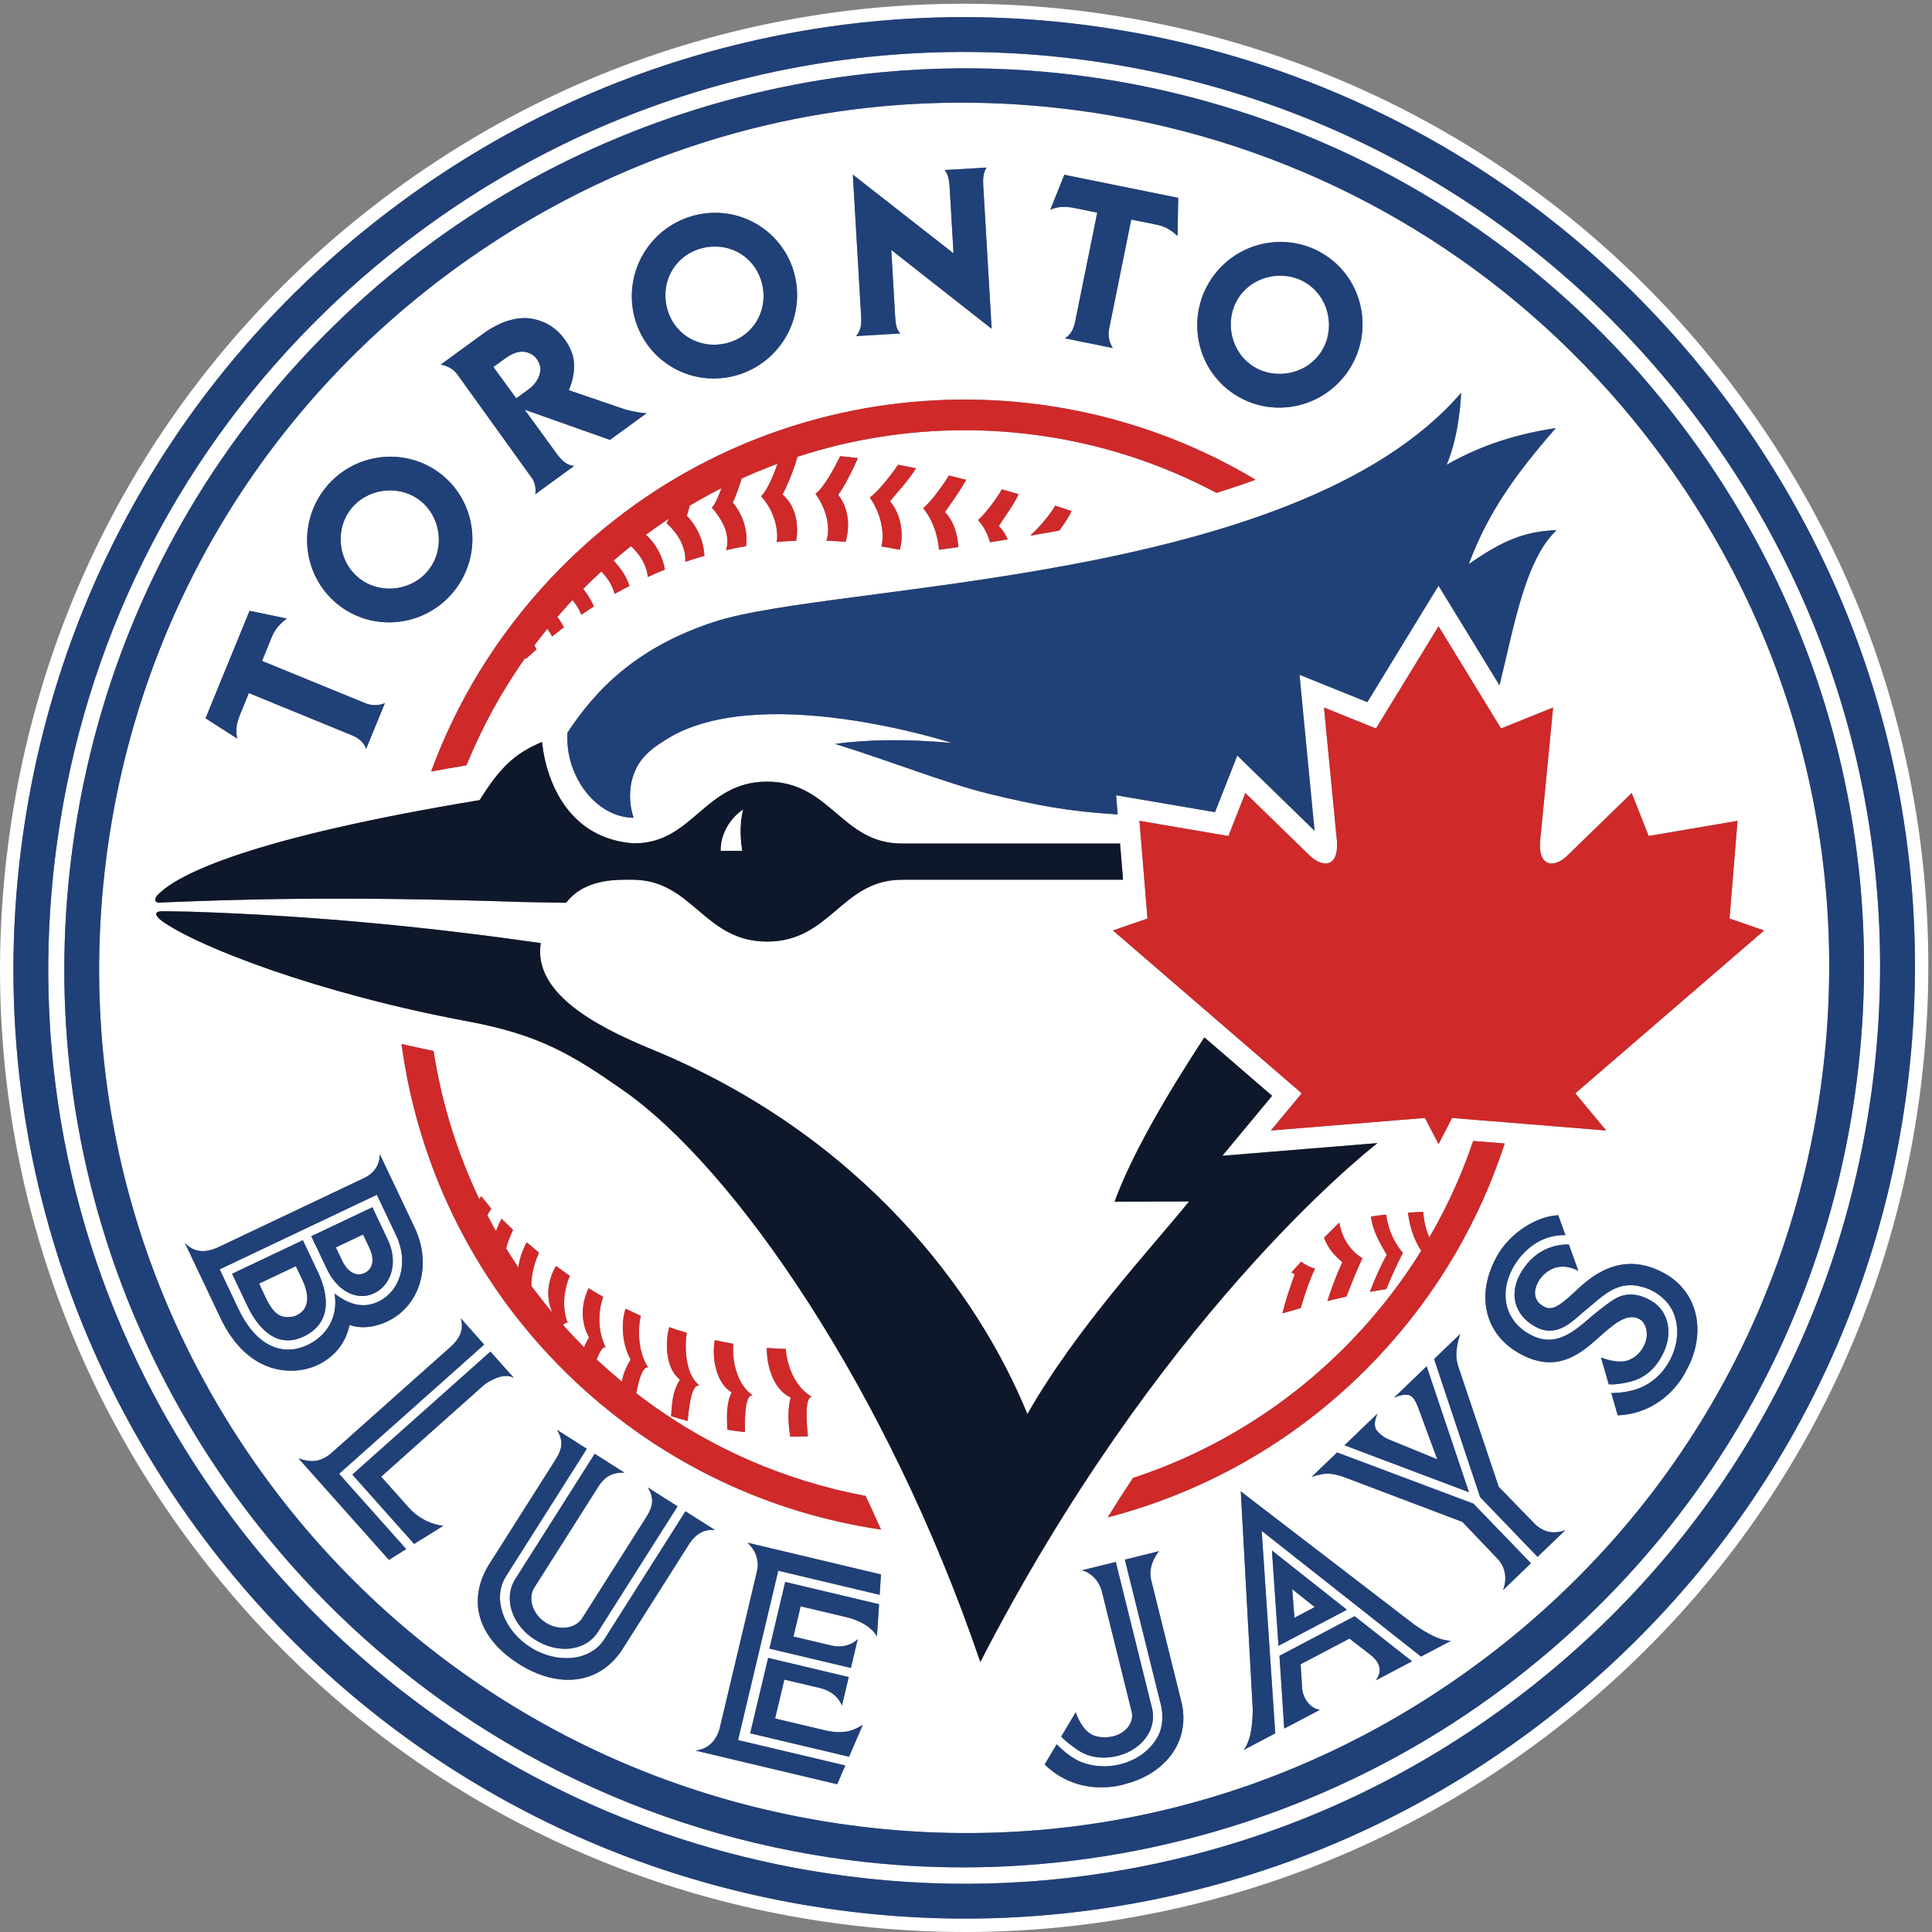 <svg width="500" height="500" viewBox="0 0 500 500" fill="none" xmlns="http://www.w3.org/2000/svg">
<rect x="0" y="0" width="500" height="500" fill="#808080" stroke="none"/>
<path fill-rule="evenodd" clip-rule="evenodd" d="M493.177 284.505C484.073 349.597 450.181 407.232 397.735 446.817C370.103 467.69 339.142 482.234 305.705 490.045C273.395 497.611 240.391 498.556 207.571 492.889H207.551C145.781 482.203 90.96 448.739 53.178 398.689C13.592 346.243 -3.215 281.523 5.888 216.443C14.979 151.351 48.871 93.723 101.318 54.131C128.955 33.271 159.916 18.732 193.361 10.902C225.658 3.356 258.686 2.404 291.507 8.078C353.283 18.758 408.099 52.208 445.881 102.258C485.466 154.705 502.274 219.438 493.177 284.505ZM448.649 100.172C410.344 49.409 354.746 15.492 292.099 4.655C258.819 -1.095 225.336 -0.124 192.566 7.523C158.643 15.473 127.241 30.219 99.231 51.357C46.035 91.51 11.664 149.957 2.452 215.957C-6.778 281.957 10.264 347.587 50.416 400.782C88.728 451.545 144.332 485.468 206.959 496.306H206.978C240.252 502.056 273.728 501.091 306.486 493.425C340.384 485.494 371.793 470.755 399.816 449.597C453.018 409.451 487.389 350.997 496.606 284.997C505.829 219.003 488.795 153.362 448.649 100.172Z" fill="white"/>
<path fill-rule="evenodd" clip-rule="evenodd" d="M323.622 94.315C329.189 98.438 337.372 97.222 341.495 91.661C345.612 86.107 344.408 77.918 338.853 73.795C333.28 69.672 325.11 70.882 320.974 76.436C316.851 81.996 318.055 90.185 323.622 94.315ZM93.255 149.882C98.815 154.012 106.998 152.801 111.121 147.234C115.251 141.674 114.041 133.49 108.48 129.361C102.926 125.238 94.736 126.461 90.607 132.009C86.484 137.569 87.701 145.759 93.255 149.882ZM177.298 86.763C182.852 90.892 191.035 89.682 195.158 84.115C199.288 78.561 198.071 70.384 192.523 66.248C186.95 62.132 178.773 63.336 174.65 68.902C170.521 74.462 171.738 82.641 177.298 86.763ZM94.351 329.461C96.596 328.402 96.943 325.792 95.657 323.087L93.955 319.487L86.919 322.823L88.628 326.423C89.453 328.169 91.596 330.766 94.351 329.461ZM334.421 411.273L335.001 418.673L340.247 415.919L334.421 411.273Z" fill="white"/>
<path fill-rule="evenodd" clip-rule="evenodd" d="M407.684 282.954L415.677 292.574L391.052 290.564L382.958 289.914L375.802 289.321L373.412 293.923L372.297 296.086L368.773 289.321L331.697 292.347L328.904 292.574L336.892 282.954L288.027 240.803L291.841 239.485L296.973 237.72L294.893 212.427L317.916 216.361L322.297 205.234C322.297 205.234 336.217 218.782 338.878 221.354C338.979 221.43 339.042 221.499 339.111 221.562C339.659 222.092 340.233 222.482 340.813 222.804C341.33 223.088 341.835 223.284 342.333 223.378C342.56 223.422 342.805 223.472 343.026 223.472C343.984 223.472 344.81 223.025 345.371 222.079C345.699 221.48 345.92 220.661 345.995 219.652C346.056 218.943 346.054 218.23 345.99 217.522C345.586 213.53 342.655 183.162 342.648 183.106L356.102 188.534L372.284 162.1H372.297L388.474 188.534L401.94 183.106C401.934 183.162 399.917 203.954 399.003 213.386C398.807 215.352 398.655 216.828 398.599 217.521C398.265 221.191 399.311 222.993 400.862 223.384C401.082 223.447 401.316 223.472 401.562 223.472C402.785 223.472 404.184 222.766 405.477 221.562C405.54 221.499 405.616 221.43 405.704 221.354C408.353 218.794 422.278 205.247 422.284 205.234L426.672 216.361L449.671 212.427L447.596 237.72L452.078 239.258L456.555 240.803L407.684 282.953V282.954ZM436.368 354.779C436.368 354.779 436.236 355.069 435.965 355.542C434.628 357.938 429.427 365.793 418.697 366.292H418.665L417.001 360.542H417.039C419.372 360.428 420.393 360.327 422.152 359.912C426.288 358.952 429.762 356.292 431.955 352.415C434.01 348.74 434.59 344.692 433.55 341.042C432.78 338.3 431.003 336.074 428.28 334.422C425.589 332.802 422.72 332.626 422.398 332.613C418.086 332.475 415.167 334.983 412.065 337.638C411.787 337.878 411.497 338.111 411.227 338.35L409.688 339.617L409.518 339.757C406.159 342.776 402.35 346.18 397.231 343.293C391.796 340.223 390.397 334.605 393.783 329.07C397.754 322.57 403.617 322.016 405.951 322.072H406.02L408.471 328.887L408.371 328.837C402.167 325.71 398.781 330.634 398.41 331.201C396.714 333.849 396.91 336.321 398.901 337.72C399.191 337.915 399.4 338.067 399.815 338.262C401.612 339.107 403.409 338.212 407.21 334.637L407.38 334.473C411.277 330.791 419.397 323.132 430.94 329.638C435.914 332.43 438.947 337.328 439.268 343.066C439.488 346.949 438.493 350.984 436.368 354.779ZM416.339 358.253L414.335 351.28L414.416 351.325C414.454 351.343 419.076 353.323 421.982 351.785C422.498 351.552 424.253 350.656 425.436 348.349C426.887 345.543 426.066 342.372 424.371 341.427C421.622 339.882 418.728 341.692 414.637 345.348L414.247 345.701C409.247 350.196 403.012 355.781 393.152 350.234C392.499 349.867 391.868 349.463 391.26 349.024C387.081 345.984 384.717 341.729 384.434 336.667C384.214 332.897 385.241 328.957 387.484 324.953C390.441 319.708 396.525 315.377 401.96 314.64L403.264 314.47H403.277V314.513L405.137 319.658H405.098C397.218 319.475 392.963 325.685 391.847 327.588C389.728 331.182 389.117 335.015 390.076 338.363C390.945 341.32 392.963 343.734 395.925 345.335C402.047 348.67 406.492 345.436 411.668 340.872C411.699 340.84 414.852 338.155 417.423 336.459C420.431 334.486 423.653 334.536 427.283 336.604C431.93 339.252 433.159 345.335 430.165 350.764L430.07 350.94C430.008 351.04 429.944 351.173 429.862 351.306C427.952 354.736 425.116 356.891 421.447 357.686C421.402 357.692 418.249 358.461 416.408 358.253H416.339ZM397.956 402.875L397.918 402.913L383.059 387.461L371.15 351.728L377.902 345.222C376.225 350.518 377.095 352.428 377.372 353.556L387.869 384.788L397.508 394.698C399.702 396.539 402.022 397.1 405.098 396.003L397.956 402.875ZM389.003 411.493C389.918 409.091 390.013 405.832 387.27 403.096L378.456 393.86L347.54 382.153C344.495 381.239 343.115 381.005 339.445 382.228L346.039 375.893L381.319 389.144L396.203 404.571L389.003 411.493ZM367.764 428.717L326.527 396.187L330.033 448.588L321.906 452.868C323.326 450.908 324.151 447.818 324.214 442.448L321.112 385.967L366.056 420.477C369.266 422.627 372.31 424.531 375.512 424.632L367.764 428.717ZM330.871 425.924L329.175 401.261L348.58 416.606L330.871 425.924ZM365.242 430.041L356.076 434.87C358.346 431.718 356.152 429.48 354.753 428.332L349.248 424.052L336.595 430.709L337.018 437.335C337.548 440.266 339.458 442.189 341.589 442.505L332.51 447.277L332.353 447.359L331.123 428.521L350.573 418.277L365.432 429.947L365.242 430.041ZM301.777 455.743C299.078 458.593 295.397 460.655 291.128 461.72C291.128 461.72 279.648 465.654 270.356 456.645L273.464 451.425C275.154 453.052 275.904 453.713 277.474 454.773C281.042 457.162 285.827 457.597 289.824 456.62C294.104 455.554 297.224 453.222 299.23 450.133C302.048 445.776 300.238 440.43 300.238 440.43L291.11 403.638L299.93 401.444C299.93 401.444 296.992 404.899 297.887 408.77L305.647 440.058C305.78 440.481 306.063 442.006 306.077 442.12C306.801 447.1 305.378 451.96 301.777 455.743ZM358.762 333.622C357.362 333.824 355.956 334.057 354.538 334.328C355.648 331.308 357.388 327.418 358.9 324.758C356.965 321.423 355.401 318.832 354.77 314.835C356.085 314.641 357.403 314.477 358.724 314.343C359.083 316.827 359.978 320.623 363.074 324.253C361.719 326.794 360.067 330.413 358.762 333.622ZM342.66 320.339C343.958 319.014 345.271 317.704 346.6 316.411C347.081 318.933 348.284 322.923 352.583 325.647C351.487 327.91 349.835 331.964 348.453 335.557C346.822 335.917 345.169 336.295 343.523 336.711C344.39 334.017 345.37 331.36 346.462 328.749C346.797 327.961 347.117 327.249 347.402 326.643C345.068 324.708 343.594 322.778 342.66 320.339ZM334.212 329.291C335.07 328.339 335.922 327.406 336.747 326.517C337.717 327.287 338.897 327.923 340.34 328.327C339.149 330.596 337.719 334.776 336.615 338.539C335.02 338.981 333.438 339.435 331.892 339.895C332.757 336.245 334.062 332.625 335.082 329.757C334.78 329.619 334.496 329.448 334.212 329.291ZM285.177 411.922C284.414 408.782 281.848 406.715 279.932 406.406L288.764 404.231C288.764 404.231 298.114 441.918 298.12 441.981C299.62 448.103 294.88 453.02 289.376 454.381C287.965 454.735 283.494 455.743 279.283 453.146C279.283 453.146 276.118 451.091 274.649 449.42L278.394 443.128C278.394 443.128 279.944 448.084 283.166 449.181C283.236 449.2 285.505 450.095 288.38 449.275C291.249 448.468 293.576 445.883 292.875 442.99L285.177 411.922ZM356.184 370.023C356.184 370.023 357.003 371.328 359.007 372.363L371.964 377.67L367.09 364.457C366.043 361.62 365.236 361.311 364.807 361.084C364.208 360.914 362.891 360.762 360.767 361.727L369.207 353.594L380.165 386.188L347.968 374.039L348.145 373.863L356.46 365.863C356.063 367.035 355.363 368.567 356.184 370.023ZM365.797 319.733C365.091 317.899 364.637 315.957 364.379 313.839C365.695 313.736 367.013 313.666 368.332 313.631C368.464 315.441 368.792 317.83 369.932 320.225C372.492 315.815 374.805 311.267 376.862 306.602C378.497 302.896 379.962 299.118 381.255 295.279L389.413 295.935C382.945 315.844 372.12 334.681 356.863 350.946C337.132 372.016 312.664 385.954 286.659 392.7C288.799 389.275 290.98 385.877 293.203 382.506C314.594 375.464 334.578 363.126 351.063 345.531C357.355 338.827 362.966 331.516 367.815 323.705C367.007 322.455 366.33 321.124 365.797 319.733ZM161.24 282.128C147.944 272.835 139.49 267.76 120.962 264.306C82.462 257.138 51.059 244.989 41.81 238.281C39.673 236.598 40.178 235.81 42.139 235.823C44.169 235.848 46.413 235.879 48.84 235.93C82.733 237.014 112.627 240.166 139.944 244.069C138.014 256.539 152.887 265.094 168.629 271.549C222.966 293.86 253.031 334.442 265.886 365.969C278.728 343.489 297.836 323.195 307.734 310.926L288.455 311.002C292.875 298.809 302.161 283.017 311.688 268.467L329.219 283.591L324.68 289.069L316.333 299.119L329.345 298.053L356.485 295.833C352.337 299.074 299.325 341.515 253.705 430.123C229.635 359.495 190.183 302.365 161.24 282.128ZM209.096 371.7C207.558 371.77 206.032 371.801 204.519 371.82C203.889 367.968 203.876 364.608 204.614 361.651C200.182 359.728 198.373 353.342 198.448 348.841C200.075 348.973 201.708 349.061 203.359 349.111C203.549 352.403 205.251 358.745 210.073 361.456C208.403 361.626 208.567 367.236 209.096 371.7ZM194.741 361.09C193.021 361.033 192.673 365.585 192.812 370.635C191.288 370.466 189.768 370.258 188.254 370.011C187.977 365.888 188.166 362.685 189.351 360.346C188.836 360.021 188.358 359.641 187.926 359.211C184.957 356.191 184.32 350.688 184.97 346.823C186.552 347.17 188.153 347.492 189.78 347.775C189.458 351.035 190.17 357.855 194.741 361.09ZM181.029 358.55C179.302 358.278 178.495 361.884 177.965 367.741C176.529 367.364 175.104 366.946 173.691 366.487C173.899 361.992 174.441 359.407 175.98 357.067C172.292 354.149 172.052 347.75 173.2 343.463C174.7 343.995 176.213 344.487 177.738 344.938C177.133 348.374 177.278 355.833 181.029 358.55ZM149.06 357.705C123.395 333.647 108.283 302.535 103.915 270.188C106.672 270.822 109.435 271.423 112.205 271.991C114.27 285.275 118.254 298.189 124.032 310.327C124.126 310.182 124.227 310.044 124.328 309.899C124.398 309.785 124.479 309.678 124.555 309.577C125.403 310.667 126.269 311.744 127.152 312.805C126.806 313.328 126.452 313.895 126.125 314.501C126.509 315.251 126.913 315.982 127.316 316.72C127.65 317.35 127.985 318 128.35 318.63C128.426 318.416 128.508 318.22 128.583 318.019C128.955 317.105 129.346 316.229 129.8 315.402C130.771 316.373 131.767 317.332 132.782 318.29C132.36 319.135 131.962 320.08 131.61 321.076C131.376 321.732 131.156 322.406 130.992 323.106C132.014 324.776 133.071 326.424 134.162 328.049C134.428 325.729 135.253 323.459 136.319 321.511C137.372 322.407 138.419 323.308 139.49 324.191C139.295 324.613 139.105 325.073 138.923 325.546C138.128 327.633 137.498 330.199 137.517 332.809C138.053 333.553 138.62 334.265 139.168 334.977C140.347 336.511 141.553 338.022 142.788 339.51C142.8 339.485 142.812 339.472 142.818 339.447C142.818 339.441 142.844 339.428 142.857 339.422V339.409C142.424 338.408 142.133 337.351 141.993 336.269C141.589 333.143 142.44 330.098 143.89 327.633C144.269 327.923 144.685 328.193 145.082 328.49C145.889 329.07 146.671 329.65 147.484 330.211C147.264 330.671 147.062 331.207 146.872 331.775C145.958 334.555 145.467 338.565 146.91 342.398C146.822 342.354 146.726 342.33 146.627 342.328C146.425 342.348 146.21 342.461 145.997 342.638C145.907 342.719 145.813 342.795 145.725 342.908C146.595 343.892 147.484 344.868 148.398 345.821C149.306 346.779 150.233 347.731 151.159 348.671C151.381 348.139 151.623 347.615 151.884 347.101C152.074 346.748 152.25 346.407 152.445 346.092C150.05 341.862 150.542 336.988 152.357 333.402C153.594 334.174 154.849 334.916 156.121 335.627C155.881 336.207 155.661 336.951 155.484 337.789C155.005 340.09 154.885 343.179 155.78 346.218C156.026 347.044 156.329 347.87 156.739 348.67C156.647 348.643 156.551 348.634 156.455 348.645C156.392 348.67 156.323 348.708 156.253 348.746C156.215 348.765 156.197 348.771 156.171 348.784L156.033 348.904C155.983 348.96 155.919 348.992 155.869 349.055C155.377 349.597 154.879 350.631 154.419 351.829C154.425 351.848 154.45 351.86 154.463 351.886L154.488 351.911C154.772 352.169 155.055 352.415 155.333 352.674C156.733 353.966 158.157 355.214 159.601 356.431C160.042 356.809 160.483 357.194 160.931 357.572C161.309 355.58 161.952 353.903 163.22 351.873C161.026 347.939 160.628 342.467 161.902 338.697C162.885 339.17 163.894 339.63 164.909 340.09C165.212 340.223 165.527 340.387 165.849 340.532C165.099 343.476 164.922 349.61 167.721 353.89C167.443 353.834 167.191 353.916 166.933 354.136C166.006 354.912 165.237 357.452 164.67 360.566C182.53 374.38 202.918 383.212 224.012 387.14C225.373 390.033 226.705 392.939 228.009 395.858C199.407 391.648 171.762 378.963 149.06 357.705ZM227.656 412.735L201.411 406.5L191.009 450.334L218.755 456.904L216.668 461.758H216.662L179.995 453.052C183.955 452.598 185.632 449.584 186.225 447.422L195.908 406.639C196.601 403.701 195.41 401.053 193.462 399.25L227.997 407.465L227.656 412.735ZM226.95 423.522C226.95 423.522 225.406 420.048 219 418.51L207.199 415.71L205.345 423.535L215.135 425.861C219.536 426.907 221.976 424.197 221.976 424.197L220.211 431.661L199.123 426.661L203.214 409.407L227.505 415.175L226.95 423.522ZM219.732 454.64L194.149 448.582L198.795 429.063L219.65 434.025L217.89 441.426C217.89 441.426 216.939 438.142 212.5 436.931L212.368 436.893L202.988 434.681L200.592 444.742C200.592 444.742 213.862 447.901 213.963 447.913C218.918 448.923 221.238 447.617 223.287 446.4L219.732 454.64ZM141.242 419.954C144.552 422.059 148.764 421.58 150.573 418.945C156.354 409.816 167.298 392.568 167.298 392.568C169.02 389.832 169.354 387.701 167.645 384.946L175.349 389.832L154.734 422.349C151.468 427.424 144.313 428.067 138.412 424.329C132.517 420.584 130.166 413.675 133.343 408.675L153.914 376.239L161.624 381.138C158.504 380.98 156.461 382.197 154.873 384.688C154.873 384.688 154.772 384.858 154.563 385.192C154.501 385.292 140.033 408.095 138.16 411.052C136.577 413.82 137.919 417.861 141.242 419.954ZM178.356 399.578L161.152 426.712C155.263 435.986 144.464 437.152 134.175 430.564C123.641 423.831 120.791 414.134 126.61 404.817C126.61 404.817 143.802 377.689 143.815 377.683C145.775 374.55 145.649 372.665 144.175 370.061L151.865 374.947L131.615 406.878C131.048 407.78 130.885 408.064 130.885 408.064C128.615 411.651 129.031 416.354 131.445 420.395C131.49 420.483 131.54 420.54 131.585 420.622C132.921 422.784 134.831 424.764 137.252 426.296C144.269 430.766 152.849 429.846 156.386 424.247C156.386 424.247 156.871 423.497 157.155 423.043L177.392 391.13L185.052 395.978C182.53 395.682 180.222 396.728 178.356 399.578ZM107.18 399.559L107.174 399.565L91.186 381.623L126.913 349.793L126.951 349.824L132.997 356.614C130.077 354.83 125.545 358.196 125.545 358.196C125.469 358.266 125.393 358.322 125.325 358.379C125.312 358.385 125.305 358.385 125.293 358.398C122.014 361.292 102.225 378.963 98.644 382.165C101.273 385.103 105.68 390.058 105.68 390.058L105.856 390.254C109.816 394.61 114.746 394.869 114.746 394.869L107.18 399.559ZM105.138 400.889L100.655 403.695L77.26 377.437C80.331 378.522 82.859 378.484 85.677 376.132C96.059 366.888 106.438 357.64 116.813 348.387C119.512 345.89 119.953 343.457 119.24 341.162L125.305 347.983L87.757 381.415L105.112 400.895L105.138 400.883V400.889ZM57.042 341.061L47.85 321.694C50.114 324.046 52.907 324.399 56.438 322.804L94.004 304.981C97.112 303.581 98.284 301.192 98.297 298.708L107.25 317.584C111.877 327.21 108.832 337.896 100.29 341.963V341.975H100.277C94.445 344.718 90.468 342.87 90.468 342.87C89.403 347.927 86.308 351.306 82.121 353.292H82.115V353.304C76.648 355.876 64.45 356.639 57.042 341.061ZM40.6 231.838C45.852 226.045 65.811 216.72 124.126 207.068C129.479 198.583 133.136 195.04 140.266 192.02C141.546 203.532 147.913 217.13 163.989 218.252H164.146C179.39 218.252 182.252 202.29 198.524 202.29C214.966 202.29 217.74 218.31 233.412 218.31H289.868L290.643 227.671H234.232C233.765 227.671 233.261 227.684 232.744 227.684C217.683 228.157 214.739 243.678 198.537 243.678C182.189 243.678 179.347 227.879 163.951 227.671H161.517C153.233 227.671 148.902 230.477 146.507 233.641C142.749 233.566 138.904 233.49 134.977 233.433C87.43 231.832 60.27 232.79 40.898 233.603C40.166 233.383 39.843 232.891 40.6 231.838ZM64.588 158.065L74.254 160.088C72.974 160.984 71.322 162.472 70.394 164.722L67.817 171.045L94.415 181.939C96.305 182.727 98.135 182.595 99.603 181.977L94.749 193.81C94.225 192.329 93.147 191.131 91.004 190.261L64.406 179.367L62.066 185.092C61.24 187.248 60.907 188.874 61.392 191.15L53.197 185.886L64.588 158.065ZM83.728 126.902C90.796 117.395 104.236 115.347 113.686 122.357C123.136 129.361 125.072 142.815 118.005 152.34C110.938 161.86 97.498 163.915 88.047 156.898C78.597 149.882 76.668 136.441 83.728 126.902ZM125.362 86.132L125.494 86.038C127.335 84.695 129.687 83.648 130.172 83.459C132.599 82.513 135.008 82.148 137.145 82.394C138.525 82.577 139.786 82.954 141.23 83.623L141.476 83.743C143.266 84.657 144.823 86.013 146.11 87.783C147.049 89.03 147.759 90.432 148.209 91.926C148.398 92.537 149.23 95.809 147.484 100.279L147.207 100.985L161.751 105.947C163.85 106.52 165.767 106.867 167.317 106.955L157.855 113.84L135.777 106.022L144.294 117.73C145.561 119.28 146.658 120.415 148.594 120.58L138.532 127.898C138.765 126.486 138.431 125.188 137.958 124.148L118.295 96.805C117.16 95.255 115.515 94.655 114.065 94.353L125.362 86.132ZM167.772 63.79C174.832 54.27 188.267 52.227 197.723 59.244C207.173 66.248 209.109 79.708 202.042 89.228C194.968 98.753 181.534 100.796 172.083 93.786C162.627 86.769 160.698 73.316 167.771 63.79H167.772ZM245.743 48.092C245.567 46.219 245.303 44.996 244.463 44.007L255.313 43.363C254.463 44.643 254.38 46.257 254.45 47.763L256.637 85.086L230.67 64.685L231.634 81.517L231.641 81.587C231.811 83.869 231.918 85.174 233.002 86.302L221.554 86.977C222.846 85.514 222.972 83.755 222.871 82.015L220.709 45.192L246.771 65.567L245.743 48.092ZM275.45 45.23L304.916 51.206L304.746 61.085C303.624 59.988 301.866 58.652 299.477 58.172L292.768 56.817L287.062 84.978C286.647 86.983 287.125 88.755 288.003 90.072L275.588 87.557C277.032 86.7 277.82 85.344 278.261 83.188L283.967 55.027L277.902 53.797C275.639 53.4 273.968 53.368 271.818 54.277L275.45 45.23ZM314.095 71.33C321.156 61.81 334.603 59.767 344.06 66.784C353.504 73.794 355.44 87.242 348.372 96.768C341.306 106.288 327.865 108.336 318.421 101.319C308.97 94.315 307.034 80.863 314.095 71.33ZM218.843 140.21C217.185 140.083 215.525 139.987 213.863 139.92C214.739 137.6 214.593 132.76 211.057 127.779C213.074 126.348 215.741 121.537 217.424 118.064C218.937 118.196 220.469 118.347 222.02 118.555C220.709 121.619 218.332 126.259 216.914 128.056C219.719 131.53 219.978 136.421 218.843 140.21ZM232.876 142.266C231.292 141.971 229.706 141.689 228.116 141.421C228.734 139.164 228.539 134.783 226.219 130.559C225.891 129.947 225.519 129.349 225.109 128.762C227.12 127.332 230.361 123.315 232.422 120.282C233.973 120.567 235.518 120.875 237.056 121.184C235.373 124.059 231.754 127.936 230.336 129.739C233.267 133.15 233.942 138.376 232.876 142.266ZM248.013 141.573C246.336 141.813 244.665 142.052 243.02 142.285C242.762 139.089 241.633 134.802 238.922 131.53C240.864 129.916 243.752 126.045 245.573 123.07C247.073 123.441 248.555 123.8 250.024 124.166C248.536 127.028 245.813 130.653 244.546 132.532C246.758 134.732 247.824 138.245 248.013 141.573ZM260.786 139.612C259.247 139.858 257.728 140.104 256.209 140.331C255.591 138.263 254.639 136.221 253.132 134.6C255.03 132.835 257.709 129.399 259.285 126.638C260.748 127.054 262.205 127.482 263.629 127.886C262.286 130.78 259.657 134.209 258.497 136.163C259.474 137.078 260.231 138.275 260.786 139.612ZM277.322 132.267C276.534 133.97 275.292 135.728 274.145 137.298C271.724 137.758 269.303 138.175 266.888 138.584C266.844 138.536 266.803 138.483 266.768 138.427C267.341 137.931 267.888 137.407 268.408 136.857C270.122 135.104 271.932 132.828 273.098 130.855C274.529 131.328 275.948 131.801 277.322 132.267ZM145.92 162.352C144.895 163.126 143.883 163.916 142.882 164.722C142.671 164.311 142.44 163.912 142.188 163.524C142.018 163.26 141.848 162.994 141.646 162.736C140.498 164.143 139.378 165.572 138.286 167.023C138.418 167.225 138.526 167.446 138.652 167.666C138.715 167.792 138.79 167.918 138.853 168.051C138.16 168.656 137.479 169.281 136.804 169.891C136.553 170.111 136.303 170.332 136.054 170.554C136.018 170.497 135.985 170.438 135.954 170.377C135.936 170.35 135.921 170.32 135.909 170.289C129.802 178.933 124.708 188.251 120.729 198.059C117.672 198.574 114.618 199.11 111.568 199.667C118.168 181.712 128.413 164.728 142.327 149.882C190.48 98.495 266.882 89.423 324.951 124.154C321.603 125.37 318.225 126.505 314.822 127.558C307.747 123.799 300.359 120.66 292.742 118.178C292.497 118.095 292.258 118.013 292.005 117.931C291.879 117.887 291.753 117.856 291.62 117.811C263.862 109.042 233.96 109.219 206.385 118.202V118.209H206.379C205.528 121.355 203.662 125.957 202.496 127.962V127.968C203.807 129.071 204.746 130.477 205.358 132.003C205.837 133.182 206.095 134.43 206.215 135.684C206.354 137.104 206.297 138.536 206.045 139.94C205.887 139.952 205.742 139.965 205.585 139.971C204.053 140.032 202.523 140.131 200.995 140.268C201.159 139.511 201.185 138.471 201.039 137.279V137.26C201.039 137.191 201.02 137.122 201.02 137.059C200.667 134.449 199.507 131.164 196.973 128.434C197.156 128.252 197.351 128.037 197.54 127.779C198.908 126.045 200.239 122.836 201.228 120.005C200.453 120.283 199.697 120.598 198.928 120.901C196.576 121.813 194.248 122.788 191.948 123.826C191.293 125.963 190.524 128.106 189.906 129.475C189.873 129.575 189.831 129.672 189.78 129.765C189.73 129.859 189.692 129.96 189.641 130.048C192.497 133.528 193.588 137.714 193.071 141.339C191.353 141.634 189.644 141.979 187.945 142.373L187.958 142.279L187.996 142.096C188.569 139.763 188.456 136.17 184.226 131.385C185.102 130.427 185.959 128.504 186.703 126.341V126.335C183.928 127.749 181.199 129.252 178.52 130.843C178.45 131.088 178.388 131.309 178.331 131.536C178.117 132.318 177.915 132.986 177.726 133.472C177.726 133.472 177.726 133.478 177.732 133.478H177.726C178.054 133.787 178.337 134.115 178.615 134.455C179.774 135.839 180.688 137.41 181.319 139.101C181.899 140.677 182.233 142.298 182.297 143.848C180.626 144.328 178.987 144.838 177.36 145.399C177.493 142.966 176.73 139.253 172.474 135.35C172.695 135.067 172.897 134.676 173.104 134.24C172.068 134.917 171.045 135.613 170.034 136.327C169.07 136.996 168.105 137.683 167.166 138.377L167.16 138.389C169.467 140.476 171.012 143.218 171.756 145.973C171.876 146.446 171.996 146.931 172.071 147.404C172.014 147.429 171.951 147.461 171.894 147.48C170.529 148.032 169.177 148.618 167.841 149.239C167.784 149.264 167.721 149.289 167.671 149.321C167.651 149.151 167.614 148.968 167.595 148.791C167.419 147.68 167.074 146.602 166.573 145.595C166.032 144.533 165.359 143.544 164.569 142.651C164.169 142.195 163.748 141.757 163.308 141.339H163.302C161.767 142.548 160.262 143.795 158.788 145.078C159.134 145.412 159.443 145.79 159.758 146.15C160.375 146.866 160.93 147.634 161.417 148.444C162.028 149.484 162.539 150.544 162.911 151.622C161.618 152.302 160.338 152.996 159.084 153.702C158.592 151.968 157.596 149.862 155.61 147.908C155.282 148.198 154.967 148.501 154.658 148.791C153.388 149.974 152.141 151.182 150.92 152.416C151.203 152.75 151.468 153.103 151.733 153.463C152.506 154.555 153.161 155.725 153.687 156.955C153.505 157.069 153.328 157.195 153.145 157.308C152.25 157.901 151.342 158.493 150.465 159.092C149.899 157.708 149.116 156.423 148.145 155.285C148.14 155.285 148.14 155.297 148.133 155.303C148.127 155.31 148.121 155.31 148.114 155.323C147.377 156.11 146.664 156.93 145.946 157.743C145.378 158.386 144.773 159.017 144.225 159.666C144.877 160.504 145.445 161.403 145.92 162.352ZM378.128 101.679C378.128 101.679 377.884 111.98 374.391 120.283C383.551 115.063 392.868 112.263 402.633 110.788C392.578 122.319 385.139 132.412 380.115 146.005C388.979 139.801 394.696 137.5 402.823 137.204C394.715 144.939 391.935 161.614 388.07 177.356L376.975 159.225L372.285 151.578L353.863 181.712L336.305 174.62L337.175 183.629C337.201 183.887 339.357 206.205 340.208 214.999C335.509 210.438 330.816 205.87 326.13 201.294L320.21 195.532L317.184 203.217L314.442 210.183L295.832 207.005L288.846 205.814L289.257 210.769C276.686 210.025 268.319 208.449 255.686 205.373C245.416 202.883 230.279 196.913 216.106 192.512C224.466 191.408 234.352 191.188 246.399 192.285C246.399 192.285 195.277 175.673 171.422 192.02C168.301 193.911 165.968 196.219 164.707 198.728C161.461 205.234 163.989 211.627 163.989 211.627C154.343 211.627 146.147 200.871 146.859 189.599C154.072 178.68 164.487 167.603 184.793 160.946C215.747 150.796 335.272 151.426 378.128 101.679ZM428.16 115.618C424.51 110.772 420.659 106.079 416.617 101.553C416.547 101.477 416.472 101.383 416.339 101.243C382.813 63.683 337.788 38.591 287.73 29.929C226.068 19.275 164.6 34.147 114.682 71.828C66.959 107.851 36.124 160.284 27.846 219.507C19.581 278.717 34.864 337.613 70.88 385.343C105.251 430.873 155.137 461.298 211.328 471.025L211.353 471.038C273.003 481.692 334.458 466.808 384.376 429.114C432.087 393.097 462.935 340.664 471.206 281.441C479.483 222.237 464.202 163.335 428.16 115.618Z" fill="white"/>
<path fill-rule="evenodd" clip-rule="evenodd" d="M76.567 327.69L67.054 332.197L68.636 335.564C71.228 341.187 73.409 341.03 75.691 340.752C76.517 340.658 77.57 340.027 78.137 339.485C79.587 338.079 80.299 335.538 78.162 331.037L76.567 327.69ZM136.667 100.86C140.26 98.25 139.869 95.248 139.813 94.908C139.731 94.441 139.125 92.544 137.631 91.718C135.431 90.495 133.376 90.848 130.533 92.903L127.689 94.983L133.609 103.085L136.667 100.86Z" fill="white"/>
<path fill-rule="evenodd" clip-rule="evenodd" d="M400.359 427.847C396.929 430.747 393.411 433.571 389.799 436.307C353.404 463.787 309.696 479.757 264.752 482.751C262.212 482.921 259.677 483.061 257.149 483.142C247.327 483.476 237.467 483.192 227.639 482.266C221.669 481.716 215.723 480.927 209.816 479.902L209.797 479.895C183.76 475.4 159.034 466.618 136.452 454.085C128.923 449.908 121.633 445.316 114.614 440.329C95.404 426.649 78.219 410.005 63.688 390.759C51.078 374.045 40.923 356.021 33.307 337.109C25.375 317.4 20.206 296.69 17.949 275.565C15.939 256.722 16.241 237.505 18.933 218.259C24.72 176.814 41.149 138.553 66.393 106.552C78.667 90.987 93.015 76.896 109.255 64.634C140.758 40.854 177.727 25.718 216.253 20.126C220.175 19.546 224.112 19.075 228.061 18.713C234.56 18.099 241.083 17.756 247.611 17.686C259.562 17.578 271.504 18.387 283.331 20.106C285.317 20.403 287.296 20.718 289.27 21.052C301.376 23.151 313.298 26.199 324.927 30.168C368.686 45.078 407.079 72.704 435.367 110.183C460.874 143.987 476.377 183.181 480.96 224.185C481.016 224.595 481.073 224.998 481.105 225.376C481.105 225.402 481.111 225.408 481.111 225.426C483.116 244.258 482.819 263.455 480.128 282.689C477.498 301.539 472.657 319.709 465.791 336.951C451.878 371.959 429.591 403.051 400.359 427.847ZM484.251 283.269C493.001 220.572 476.824 158.222 438.689 107.687C402.294 59.465 349.483 27.25 289.969 16.955C258.347 11.489 226.541 12.415 195.417 19.685C184.935 22.138 174.633 25.304 164.582 29.16C144.012 37.053 124.651 47.802 106.746 61.325C97.584 68.238 88.929 75.799 80.848 83.95C45.071 120.036 21.972 166.461 14.816 217.684C13.181 229.329 12.404 241.078 12.49 252.837C12.88 303.347 29.386 352.219 60.384 393.254C69.39 405.209 79.508 416.285 90.601 426.334C123.591 456.235 164.456 476.289 209.085 484.006H209.11C236.78 488.797 264.582 488.684 291.955 483.71C295.873 482.999 299.772 482.189 303.65 481.282C335.846 473.736 365.685 459.722 392.314 439.617C442.837 401.482 475.481 345.96 484.251 283.269Z" fill="white"/>
<path fill-rule="evenodd" clip-rule="evenodd" d="M484.251 283.275C475.481 345.96 442.837 401.495 392.314 439.617C365.684 459.734 335.846 473.737 303.65 481.282C299.759 482.197 295.858 482.997 291.955 483.71C264.582 488.696 236.78 488.803 209.11 484.012H209.085C164.456 476.296 123.591 456.235 90.6 426.334C79.507 416.285 69.39 405.209 60.383 393.254C29.386 352.226 12.88 303.354 12.489 252.838C12.404 241.079 13.181 229.33 14.816 217.685C21.971 166.462 45.071 120.037 80.847 83.951C88.927 75.798 97.582 68.237 106.746 61.325C124.651 47.802 144.011 37.053 164.582 29.16C174.632 25.304 184.935 22.138 195.417 19.684C226.541 12.415 258.347 11.489 289.969 16.954C349.483 27.25 402.294 59.464 438.689 107.687C476.824 158.222 493.001 220.572 484.251 283.275ZM291.508 8.078C258.688 2.404 225.658 3.356 193.362 10.902C159.917 18.732 128.956 33.27 101.318 54.132C48.871 93.721 14.98 151.35 5.889 216.442C-3.214 281.522 13.592 346.242 53.178 398.688C90.96 448.738 145.783 482.202 207.553 492.888H207.572C240.392 498.555 273.395 497.61 305.705 490.044C339.143 482.234 370.104 467.689 397.736 446.816C450.182 407.231 484.074 349.596 493.178 284.504C502.275 219.437 485.468 154.704 445.882 102.258C408.1 52.208 353.284 18.757 291.508 8.077V8.078Z" fill="#204078"/>
<path fill-rule="evenodd" clip-rule="evenodd" d="M384.376 429.114C334.458 466.808 273.003 481.692 211.353 471.038L211.328 471.025C155.138 461.298 105.251 430.873 70.88 385.343C34.863 337.613 19.581 278.717 27.846 219.507C36.124 160.284 66.958 107.851 114.682 71.827C164.6 34.148 226.068 19.276 287.73 29.93C337.787 38.592 382.813 63.683 416.34 101.245C416.472 101.383 416.547 101.478 416.617 101.554C420.658 106.08 424.509 110.772 428.16 115.619C464.202 163.336 479.483 222.238 471.206 281.442C462.935 340.665 432.087 393.097 384.376 429.114ZM465.79 336.951C472.656 319.708 477.498 301.539 480.127 282.689C482.818 263.455 483.115 244.258 481.11 225.427C481.11 225.407 481.104 225.402 481.104 225.377C481.072 224.998 481.015 224.595 480.959 224.185C476.375 183.181 460.873 143.987 435.366 110.183C407.078 72.703 368.685 45.078 324.926 30.168C313.298 26.199 301.375 23.151 289.269 21.052C287.293 20.717 285.313 20.402 283.33 20.107C271.503 18.387 259.561 17.578 247.61 17.686C241.072 17.756 234.547 18.102 228.06 18.713C225.254 18.972 222.468 19.287 219.694 19.647C218.54 19.797 217.399 19.955 216.252 20.126C177.726 25.718 140.757 40.854 109.254 64.634C93.014 76.896 78.666 90.987 66.391 106.552C41.148 138.552 24.719 176.814 18.932 218.259C16.24 237.506 15.937 256.722 17.948 275.565C20.206 296.689 25.374 317.4 33.306 337.108C40.922 356.021 51.078 374.045 63.686 390.758C78.218 410.005 95.404 426.648 114.613 440.329C121.632 445.315 128.923 449.908 136.451 454.085C159.033 466.618 183.771 475.4 209.796 479.895L209.815 479.902C215.722 480.927 221.667 481.716 227.637 482.266C237.466 483.193 247.326 483.476 257.148 483.142C259.685 483.055 262.219 482.925 264.751 482.752C309.695 479.757 353.403 463.788 389.798 436.307C393.41 433.571 396.928 430.747 400.358 427.847C429.591 403.052 451.87 371.959 465.79 336.951Z" fill="#204078"/>
<path fill-rule="evenodd" clip-rule="evenodd" d="M164.67 360.567C165.237 357.452 166.006 354.912 166.933 354.137C167.191 353.916 167.443 353.834 167.721 353.89C164.921 349.61 165.098 343.476 165.848 340.532C165.527 340.387 165.212 340.222 164.909 340.09C163.894 339.63 162.885 339.17 161.902 338.697C160.628 342.467 161.026 347.939 163.22 351.873C161.952 353.903 161.31 355.58 160.931 357.573C160.483 357.193 160.042 356.809 159.601 356.431C158.15 355.211 156.727 353.958 155.333 352.674C155.055 352.415 154.772 352.169 154.488 351.911L154.463 351.886C154.45 351.86 154.425 351.848 154.419 351.829C154.879 350.631 155.377 349.597 155.869 349.055C155.919 348.992 155.982 348.96 156.033 348.904L156.171 348.784C156.197 348.771 156.215 348.765 156.253 348.746C156.323 348.708 156.392 348.67 156.455 348.646C156.555 348.633 156.657 348.646 156.739 348.67C156.329 347.87 156.026 347.044 155.78 346.218C154.885 343.179 155.005 340.09 155.484 337.789C155.661 336.951 155.881 336.207 156.121 335.627C154.849 334.915 153.594 334.173 152.357 333.401C150.542 336.988 150.05 341.861 152.445 346.092C152.25 346.407 152.073 346.748 151.885 347.101C151.624 347.615 151.382 348.139 151.16 348.671C150.233 347.731 149.306 346.779 148.398 345.821C147.487 344.868 146.596 343.897 145.725 342.908C145.813 342.795 145.908 342.719 145.996 342.638C146.21 342.461 146.425 342.348 146.626 342.328C146.725 342.33 146.822 342.354 146.91 342.398C145.467 338.565 145.958 334.555 146.872 331.775C147.062 331.207 147.263 330.672 147.484 330.211C146.671 329.651 145.889 329.071 145.082 328.491C144.685 328.194 144.269 327.923 143.89 327.633C142.44 330.098 141.59 333.143 141.993 336.27C142.133 337.352 142.424 338.409 142.857 339.41V339.422C142.844 339.428 142.819 339.441 142.819 339.447C142.812 339.472 142.799 339.485 142.787 339.51C141.552 338.022 140.346 336.51 139.168 334.977C138.62 334.265 138.053 333.553 137.517 332.809C137.497 330.199 138.128 327.633 138.923 325.546C139.105 325.073 139.295 324.613 139.49 324.191C138.418 323.308 137.372 322.407 136.319 321.511C135.253 323.459 134.428 325.729 134.163 328.049C133.071 326.424 132.014 324.776 130.992 323.106C131.156 322.406 131.376 321.732 131.61 321.076C131.963 320.08 132.36 319.135 132.782 318.29C131.774 317.341 130.78 316.379 129.8 315.402C129.346 316.228 128.955 317.105 128.583 318.019C128.508 318.22 128.426 318.416 128.35 318.63C127.985 318 127.65 317.35 127.316 316.72C126.913 315.982 126.509 315.251 126.125 314.5C126.453 313.896 126.805 313.328 127.152 312.805C126.268 311.743 125.403 310.667 124.555 309.577C124.479 309.678 124.397 309.785 124.328 309.899C124.228 310.044 124.126 310.182 124.032 310.327C118.253 298.189 114.269 285.275 112.205 271.991C109.435 271.422 106.671 270.821 103.915 270.188C108.283 302.535 123.395 333.648 149.06 357.705C171.762 378.963 199.407 391.647 228.01 395.858C226.706 392.939 225.373 390.033 224.012 387.14C202.918 383.212 182.53 374.38 164.67 360.567ZM148.114 155.322C148.121 155.31 148.127 155.31 148.134 155.303C148.14 155.297 148.14 155.285 148.146 155.285C149.116 156.423 149.9 157.708 150.466 159.092C151.342 158.493 152.25 157.901 153.146 157.308C153.328 157.195 153.505 157.068 153.687 156.955C153.161 155.725 152.506 154.555 151.733 153.463C151.468 153.103 151.203 152.75 150.92 152.416C152.141 151.182 153.387 149.973 154.658 148.791C154.968 148.501 155.282 148.198 155.61 147.908C157.596 149.863 158.592 151.968 159.084 153.702C160.338 152.996 161.618 152.302 162.911 151.622C162.539 150.544 162.028 149.485 161.417 148.444C160.937 147.637 160.377 146.874 159.758 146.15C159.443 145.79 159.134 145.412 158.788 145.078C160.262 143.795 161.767 142.548 163.302 141.339H163.308C163.774 141.781 164.178 142.209 164.568 142.651C165.438 143.647 166.101 144.649 166.573 145.595C167.074 146.602 167.418 147.68 167.595 148.791C167.614 148.968 167.652 149.151 167.67 149.321C167.72 149.289 167.784 149.264 167.84 149.239C169.176 148.618 170.528 148.031 171.894 147.479C171.951 147.461 172.014 147.429 172.071 147.404C171.987 146.922 171.882 146.445 171.756 145.973C171.012 143.218 169.467 140.476 167.16 138.389L167.166 138.376C168.106 137.683 169.07 136.996 170.035 136.327C171.046 135.613 172.069 134.917 173.105 134.241C172.897 134.676 172.695 135.067 172.475 135.351C176.73 139.253 177.493 142.966 177.36 145.399C178.992 144.839 180.638 144.322 182.297 143.849C182.233 142.298 181.899 140.677 181.319 139.101C180.687 137.41 179.773 135.839 178.615 134.455C178.34 134.11 178.043 133.783 177.725 133.478H177.732C177.726 133.478 177.726 133.472 177.726 133.472C177.915 132.986 178.116 132.318 178.331 131.536C178.388 131.309 178.451 131.088 178.521 130.843C181.199 129.252 183.928 127.748 186.703 126.335V126.341C185.959 128.504 185.102 130.427 184.226 131.385C188.456 136.17 188.569 139.763 187.996 142.095L187.958 142.279L187.945 142.373C189.635 141.983 191.337 141.636 193.071 141.339C193.588 137.714 192.497 133.529 189.641 130.049C189.691 129.96 189.729 129.859 189.78 129.765C189.83 129.67 189.868 129.588 189.906 129.475C190.524 128.107 191.293 125.963 191.948 123.825C194.248 122.787 196.575 121.812 198.928 120.901C199.697 120.598 200.453 120.283 201.228 120.005C200.238 122.836 198.908 126.045 197.54 127.779C197.368 128.012 197.179 128.231 196.973 128.434C199.507 131.164 200.667 134.449 201.02 137.059C201.02 137.122 201.04 137.191 201.04 137.26V137.28C201.184 138.47 201.16 139.511 200.995 140.268C202.522 140.13 204.053 140.031 205.585 139.971C205.742 139.965 205.887 139.952 206.045 139.94C206.291 138.61 206.354 137.147 206.215 135.684C206.095 134.43 205.837 133.182 205.358 132.003C204.746 130.477 203.807 129.071 202.496 127.968V127.962C203.662 125.957 205.528 121.355 206.379 118.209H206.385V118.202C233.961 109.219 263.862 109.042 291.62 117.812C291.753 117.856 291.879 117.887 292.005 117.932C292.257 118.013 292.497 118.095 292.742 118.177C300.359 120.66 307.746 123.798 314.82 127.558C318.224 126.505 321.602 125.37 324.951 124.154C266.882 89.423 190.48 98.495 142.327 149.882C128.413 164.728 118.169 181.712 111.568 199.667C114.618 199.11 117.671 198.574 120.728 198.06C124.707 188.252 129.801 178.933 135.909 170.289C135.922 170.327 135.941 170.359 135.953 170.377C135.984 170.437 136.018 170.496 136.054 170.554C136.303 170.332 136.553 170.111 136.804 169.892C137.479 169.28 138.16 168.656 138.854 168.051C138.79 167.918 138.714 167.792 138.652 167.666C138.525 167.446 138.418 167.225 138.286 167.023C139.378 165.572 140.498 164.143 141.646 162.736C141.848 162.995 142.018 163.26 142.188 163.524C142.447 163.928 142.68 164.325 142.882 164.722C143.882 163.916 144.895 163.126 145.92 162.352C145.445 161.403 144.877 160.503 144.225 159.666C144.773 159.016 145.378 158.386 145.945 157.743C146.665 156.93 147.377 156.11 148.115 155.323M293.203 382.506C290.98 385.877 288.798 389.275 286.659 392.7C312.664 385.954 337.131 372.015 356.864 350.946C372.12 334.681 382.945 315.844 389.414 295.935L381.255 295.279C379.962 299.117 378.495 302.896 376.861 306.602C374.805 311.267 372.492 315.815 369.933 320.225C368.792 317.83 368.463 315.44 368.332 313.631C367.013 313.666 365.695 313.736 364.379 313.839C364.637 315.957 365.091 317.899 365.797 319.733C366.33 321.123 367.006 322.455 367.815 323.705C362.966 331.515 357.355 338.827 351.064 345.531C334.578 363.126 314.594 375.464 293.203 382.506Z" fill="#CF292A"/>
<path fill-rule="evenodd" clip-rule="evenodd" d="M184.971 346.823C184.321 350.688 184.958 356.192 187.927 359.211C188.356 359.64 188.835 360.018 189.352 360.346C188.167 362.685 187.978 365.888 188.255 370.011C189.755 370.257 191.281 370.465 192.813 370.635C192.674 365.585 193.021 361.033 194.743 361.09C190.172 357.856 189.459 351.035 189.781 347.775C188.171 347.492 186.567 347.175 184.971 346.823ZM173.201 343.463C172.053 347.75 172.293 354.149 175.981 357.068C174.442 359.407 173.901 361.992 173.692 366.487C175.104 366.947 176.529 367.363 177.966 367.741C178.496 361.884 179.303 358.278 181.03 358.549C177.28 355.832 177.134 348.374 177.74 344.939C176.214 344.488 174.701 343.996 173.201 343.463ZM336.615 338.54C337.719 334.776 339.15 330.596 340.341 328.326C339.034 327.97 337.812 327.355 336.748 326.517C335.922 327.406 335.071 328.339 334.213 329.291C334.497 329.448 334.781 329.619 335.083 329.757C334.063 332.626 332.757 336.245 331.893 339.895C333.438 339.435 335.02 338.981 336.615 338.539M343.525 336.711C345.17 336.295 346.822 335.917 348.455 335.557C349.835 331.964 351.487 327.91 352.585 325.647C348.285 322.923 347.081 318.933 346.601 316.411C345.272 317.704 343.958 319.014 342.661 320.339C343.594 322.779 345.069 324.708 347.402 326.643C347.076 327.339 346.762 328.041 346.462 328.749C345.37 331.36 344.39 334.017 343.525 336.711ZM354.771 314.835C355.402 318.832 356.966 321.423 358.901 324.758C357.388 327.418 355.648 331.308 354.539 334.328C355.941 334.06 357.35 333.825 358.763 333.622C360.068 330.413 361.719 326.794 363.075 324.254C359.979 320.622 359.084 316.827 358.725 314.344C357.404 314.478 356.086 314.642 354.772 314.835M259.286 126.638C257.71 129.398 255.031 132.835 253.133 134.6C254.64 136.22 255.592 138.263 256.21 140.33C257.729 140.104 259.248 139.858 260.787 139.612C260.232 138.275 259.475 137.078 258.498 136.163C259.658 134.209 262.288 130.78 263.63 127.886C262.205 127.482 260.749 127.054 259.286 126.638ZM266.769 138.427C266.807 138.483 266.845 138.54 266.889 138.584C269.312 138.179 271.731 137.75 274.146 137.298C275.293 135.728 276.535 133.97 277.323 132.268C275.949 131.801 274.53 131.328 273.099 130.855C271.933 132.828 270.123 135.105 268.409 136.857C267.888 137.407 267.341 137.931 266.769 138.427ZM245.574 123.07C243.752 126.045 240.864 129.916 238.924 131.53C241.634 134.802 242.763 139.089 243.021 142.285C244.666 142.052 246.337 141.812 248.014 141.573C247.824 138.243 246.759 134.733 244.547 132.533C245.814 130.653 248.537 127.028 250.025 124.166C248.556 123.801 247.075 123.441 245.575 123.069M232.423 120.283C230.362 123.315 227.121 127.331 225.11 128.763C225.52 129.348 225.892 129.947 226.22 130.559C228.54 134.783 228.735 139.164 228.118 141.421C229.713 141.692 231.301 141.97 232.878 142.266C233.943 138.376 233.268 133.15 230.337 129.739C231.755 127.936 235.374 124.059 237.057 121.184C235.515 120.87 233.97 120.57 232.423 120.283ZM217.425 118.064C215.742 121.537 213.075 126.348 211.058 127.779C214.595 132.759 214.74 137.601 213.863 139.921C215.503 139.991 217.161 140.078 218.843 140.211C219.979 136.422 219.72 131.53 216.915 128.056C218.333 126.259 220.71 121.619 222.021 118.556C220.493 118.356 218.96 118.192 217.425 118.064ZM210.074 361.456C205.252 358.745 203.549 352.403 203.36 349.112C201.721 349.063 200.084 348.973 198.45 348.841C198.374 353.342 200.183 359.728 204.615 361.651C203.877 364.608 203.89 367.968 204.52 371.82C206.033 371.801 207.559 371.77 209.097 371.7C208.567 367.237 208.404 361.626 210.074 361.456Z" fill="#CF292A"/>
<path fill-rule="evenodd" clip-rule="evenodd" d="M146.861 189.6C146.148 200.871 154.344 211.627 163.99 211.627C163.99 211.627 161.462 205.234 164.708 198.727C165.969 196.219 168.302 193.911 171.423 192.02C195.278 175.673 246.4 192.285 246.4 192.285C234.353 191.188 224.467 191.408 216.108 192.512C230.28 196.912 245.417 202.882 255.686 205.372C268.32 208.449 276.686 210.025 289.257 210.769L288.847 205.814L295.833 207.005L314.443 210.183L317.185 203.217L320.211 195.532L326.131 201.294C326.245 201.42 335.392 210.322 340.209 214.999C339.358 206.205 337.202 183.887 337.176 183.629L336.306 174.62L353.864 181.712L372.285 151.578L376.975 159.225L388.071 177.356C391.936 161.614 394.716 144.939 402.824 137.204C394.697 137.5 388.979 139.801 380.115 146.004C385.14 132.412 392.579 122.319 402.635 110.788C392.869 112.264 383.551 115.063 374.391 120.283C377.884 111.98 378.129 101.679 378.129 101.679C335.273 151.426 215.749 150.796 184.794 160.946C164.488 167.603 154.073 178.68 146.861 189.599" fill="#204078"/>
<path fill-rule="evenodd" clip-rule="evenodd" d="M356.486 295.834L329.346 298.053L316.333 299.118L324.68 289.069L329.22 283.591L311.687 268.467C302.161 283.017 292.875 298.809 288.455 311.002L307.735 310.926C297.836 323.195 278.728 343.488 265.885 365.97C253.031 334.442 222.965 293.86 168.629 271.55C152.887 265.094 138.015 256.539 139.944 244.069C112.627 240.166 82.732 237.014 48.84 235.929C46.413 235.879 44.168 235.848 42.138 235.823C40.178 235.81 39.673 236.598 41.81 238.281C51.059 244.989 82.46 257.138 120.962 264.306C139.49 267.76 147.944 272.836 161.24 282.128C190.183 302.365 229.636 359.495 253.706 430.123C299.324 341.515 352.337 299.074 356.486 295.833M192.283 209.546C191.142 214.173 191.785 218.152 192.043 220.182H186.552C186.42 216.058 188.878 211.822 192.282 209.546H192.283ZM134.976 233.433C138.904 233.49 142.749 233.566 146.506 233.641C148.902 230.477 153.233 227.671 161.517 227.671H163.951C179.346 227.879 182.189 243.678 198.537 243.678C214.739 243.678 217.683 228.157 232.744 227.684C233.261 227.684 233.765 227.671 234.232 227.671H290.643L289.868 218.309H233.412C217.74 218.309 214.966 202.289 198.524 202.289C182.252 202.289 179.39 218.252 164.146 218.252H163.989C147.913 217.13 141.545 203.532 140.265 192.02C133.135 195.04 129.479 198.583 124.126 207.068C65.811 216.72 45.852 226.045 40.6 231.838C39.843 232.891 40.165 233.383 40.896 233.603C60.27 232.79 87.429 231.832 134.976 233.433Z" fill="#0F182A"/>
<path fill-rule="evenodd" clip-rule="evenodd" d="M192.284 209.546C188.879 211.822 186.421 216.058 186.553 220.182H192.044C191.786 218.152 191.143 214.173 192.284 209.546Z" fill="white"/>
<path fill-rule="evenodd" clip-rule="evenodd" d="M222.871 82.015C222.972 83.755 222.846 85.515 221.554 86.977L233.002 86.302C231.918 85.174 231.811 83.869 231.641 81.587L231.634 81.517L230.67 64.685L256.637 85.085L254.45 47.764C254.38 46.257 254.462 44.644 255.313 43.364L244.463 44.007C245.303 44.997 245.567 46.219 245.743 48.092L246.771 65.567L220.709 45.192L222.871 82.015ZM90.606 132.009C94.736 126.461 102.925 125.238 108.479 129.361C114.039 133.491 115.249 141.673 111.12 147.234C106.997 152.801 98.814 154.011 93.254 149.882C87.7 145.759 86.483 137.569 90.606 132.009ZM88.046 156.899C97.496 163.915 110.938 161.86 118.005 152.34C125.072 142.815 123.137 129.361 113.686 122.357C104.236 115.347 90.796 117.395 83.728 126.902C76.668 136.441 78.596 149.882 88.047 156.898L88.046 156.899ZM277.902 53.797L283.967 55.027L278.261 83.188C277.82 85.344 277.032 86.7 275.588 87.557L288.002 90.072C287.125 88.755 286.646 86.983 287.062 84.978L292.768 56.817L299.475 58.172C301.865 58.652 303.624 59.988 304.745 61.085L304.916 51.206L275.45 45.23L271.818 54.276C273.968 53.368 275.638 53.4 277.902 53.797ZM62.066 185.092L64.406 179.367L91.003 190.261C93.147 191.131 94.225 192.329 94.748 193.811L99.602 181.977C98.133 182.595 96.305 182.727 94.414 181.939L67.816 171.045L70.394 164.722C71.321 162.472 72.973 160.984 74.253 160.088L64.588 158.065L53.196 185.885L61.392 191.15C60.906 188.874 61.24 187.248 62.066 185.092ZM130.532 92.903C133.375 90.848 135.43 90.495 137.63 91.718C139.124 92.544 139.73 94.441 139.812 94.908C139.868 95.248 140.259 98.249 136.666 100.859L133.608 103.085L127.688 94.983L130.532 92.903ZM118.295 96.805L137.958 124.147C138.431 125.187 138.765 126.487 138.532 127.898L148.593 120.579C146.658 120.415 145.561 119.28 144.293 117.729L135.777 106.022L157.855 113.84L167.317 106.955C165.767 106.867 163.85 106.52 161.751 105.947L147.207 100.985L147.484 100.279C149.23 95.809 148.398 92.537 148.209 91.926C147.759 90.433 147.048 89.03 146.109 87.784C144.823 86.012 143.266 84.657 141.476 83.743L141.23 83.623C139.786 82.955 138.525 82.577 137.145 82.393C135.008 82.148 132.599 82.513 130.172 83.459C129.687 83.649 127.335 84.695 125.494 86.038L125.362 86.132L114.065 94.353C115.515 94.656 117.16 95.255 118.295 96.805ZM174.65 68.902C178.772 63.336 186.95 62.132 192.522 66.248C198.07 70.384 199.287 78.561 195.157 84.115C191.034 89.682 182.851 90.892 177.297 86.763C171.737 82.64 170.52 74.463 174.649 68.903L174.65 68.902ZM172.083 93.786C181.533 100.796 194.968 98.753 202.042 89.228C209.109 79.708 207.173 66.248 197.723 59.244C188.267 52.227 174.833 54.27 167.771 63.79C160.698 73.315 162.627 86.769 172.083 93.786ZM320.973 76.436C325.109 70.882 333.279 69.672 338.853 73.795C344.407 77.918 345.611 86.107 341.493 91.661C337.371 97.221 329.188 98.438 323.621 94.315C318.054 90.185 316.851 81.997 320.973 76.436ZM318.42 101.319C327.864 108.336 341.305 106.287 348.372 96.768C355.439 87.242 353.504 73.795 344.06 66.784C334.603 59.767 321.156 61.81 314.095 71.33C307.035 80.862 308.97 94.314 318.42 101.319ZM154.564 385.192C154.772 384.857 154.873 384.687 154.873 384.687C156.461 382.197 158.503 380.98 161.625 381.137L153.915 376.239L133.343 408.675C130.166 413.675 132.517 420.585 138.412 424.329C144.312 428.067 151.468 427.424 154.734 422.349L175.349 389.832L167.645 384.946C169.354 387.701 169.02 389.832 167.298 392.568C167.298 392.568 156.354 409.816 150.573 418.945C148.763 421.58 144.553 422.059 141.243 419.954C137.92 417.861 136.577 413.82 138.16 411.052C140.032 408.095 154.5 385.292 154.564 385.192Z" fill="#204078"/>
<path fill-rule="evenodd" clip-rule="evenodd" d="M177.393 391.13L157.156 423.043C156.872 423.497 156.386 424.247 156.386 424.247C152.85 429.845 144.27 430.766 137.253 426.296C134.833 424.764 132.922 422.784 131.585 420.622C131.541 420.54 131.491 420.483 131.447 420.395C129.032 416.354 128.616 411.651 130.886 408.064C130.886 408.064 131.049 407.78 131.616 406.878L151.866 374.947L144.176 370.061C145.65 372.665 145.776 374.55 143.816 377.683C143.803 377.689 126.611 404.817 126.611 404.817C120.792 414.135 123.641 423.831 134.176 430.564C144.466 437.152 155.264 435.986 161.153 426.712L178.357 399.578C180.223 396.728 182.531 395.682 185.053 395.978L177.393 391.13ZM397.509 394.698L387.869 384.788L377.373 353.556C377.096 352.428 376.226 350.518 377.903 345.222L371.151 351.728L383.059 387.461L397.919 402.913L397.957 402.875L405.099 396.003C402.023 397.1 399.703 396.539 397.509 394.698ZM348.146 373.863L347.969 374.039L380.166 386.188L369.209 353.594L360.767 361.727C362.892 360.762 364.209 360.913 364.808 361.084C365.238 361.311 366.044 361.62 367.091 364.457L371.964 377.67L359.008 372.362C357.004 371.328 356.184 370.023 356.184 370.023C355.364 368.567 356.064 367.035 356.461 365.863L348.146 373.863ZM346.041 375.893L339.446 382.228C343.116 381.005 344.496 381.238 347.541 382.153L378.457 393.86L387.271 403.096C390.013 405.832 389.919 409.091 389.004 411.493L396.204 404.571L381.319 389.144L346.04 375.893M305.648 440.058L297.888 408.77C296.993 404.899 299.93 401.444 299.93 401.444L291.11 403.638L300.24 440.43C300.24 440.43 302.049 445.776 299.23 450.133C297.226 453.222 294.105 455.554 289.824 456.62C285.828 457.597 281.043 457.162 277.474 454.773C275.904 453.713 275.154 453.052 273.464 451.425L270.357 456.645C279.649 465.654 291.129 461.72 291.129 461.72C295.398 460.655 299.079 458.593 301.778 455.743C305.378 451.961 306.802 447.1 306.078 442.12C306.064 442.006 305.781 440.48 305.648 440.058Z" fill="#204078"/>
<path fill-rule="evenodd" clip-rule="evenodd" d="M288.38 449.275C285.505 450.095 283.235 449.2 283.166 449.181C279.945 448.084 278.394 443.128 278.394 443.128L274.649 449.42C276.118 451.09 279.283 453.146 279.283 453.146C283.493 455.743 287.963 454.735 289.376 454.382C294.88 453.02 299.62 448.102 298.12 441.982C298.114 441.918 288.764 404.231 288.764 404.231L279.932 406.406C281.848 406.715 284.414 408.782 285.177 411.922L292.875 442.99C293.575 445.883 291.248 448.468 288.38 449.275Z" fill="#204078"/>
<path fill-rule="evenodd" clip-rule="evenodd" d="M78.591 345.89C70.886 349.534 66.082 342.379 63.94 337.79L60.069 329.65L78.376 320.963L82.234 329.108H82.24C84.025 332.884 87.234 341.773 78.591 345.89ZM96.376 312.433L100.366 320.856C103.046 326.403 101.476 332.493 96.829 334.694C92.385 336.799 87.329 334.202 84.567 328.358L80.564 319.935L96.376 312.433ZM86.66 335.286L86.585 334.756L87.007 335.078C90.847 337.928 94.401 338.514 97.862 336.875C103.713 334.101 105.775 326.599 102.56 319.809L97.529 309.205L56.853 328.503L61.745 338.836C66.052 347.882 72.728 351.331 79.618 348.059C84.749 345.632 87.373 340.765 86.66 335.286Z" fill="white"/>
<path fill-rule="evenodd" clip-rule="evenodd" d="M93.954 319.488L95.656 323.088C96.942 325.792 96.596 328.402 94.351 329.461C91.596 330.766 89.452 328.169 88.627 326.422L86.918 322.822L93.954 319.488ZM96.828 334.694C101.475 332.494 103.045 326.404 100.365 320.856L96.375 312.433L80.563 319.935L84.567 328.358C87.327 334.202 92.384 336.799 96.828 334.694ZM78.136 339.485C77.569 340.027 76.516 340.658 75.69 340.752C73.408 341.03 71.227 341.187 68.635 335.564L67.053 332.197L76.566 327.69L78.161 331.037C80.298 335.538 79.586 338.079 78.136 339.485ZM82.24 329.108H82.234L78.376 320.963L60.068 329.65L63.938 337.79C66.082 342.379 70.886 349.534 78.59 345.89C87.233 341.773 84.024 332.884 82.24 329.108Z" fill="#204078"/>
<path fill-rule="evenodd" clip-rule="evenodd" d="M61.746 338.836L56.854 328.503L97.529 309.205L102.56 319.809C105.775 326.599 103.714 334.101 97.863 336.875C94.403 338.515 90.847 337.928 87.007 335.078L86.585 334.757L86.661 335.287C87.373 340.765 84.751 345.632 79.619 348.059C72.728 351.331 66.052 347.882 61.746 338.836ZM82.116 353.292H82.121C86.308 351.306 89.403 347.927 90.468 342.87C90.468 342.87 94.446 344.718 100.278 341.975H100.291V341.963C108.833 337.896 111.878 327.21 107.251 317.583L98.298 298.708C98.286 301.192 97.113 303.582 94.005 304.981L56.438 322.804C52.908 324.399 50.114 324.046 47.851 321.694L57.043 341.061C64.45 356.639 76.649 355.876 82.115 353.304L82.116 353.292ZM87.758 381.415L125.306 347.983L119.241 341.162C119.954 343.457 119.513 345.89 116.814 348.387C116.814 348.393 116.707 348.487 116.512 348.657C116.442 348.727 88.905 373.264 85.677 376.132C82.859 378.484 80.331 378.522 77.261 377.437L100.656 403.695L105.139 400.889V400.883L105.113 400.896L87.758 381.415Z" fill="#204078"/>
<path fill-rule="evenodd" clip-rule="evenodd" d="M105.681 390.058C105.681 390.058 101.274 385.103 98.644 382.165C102.226 378.963 122.015 361.292 125.294 358.398C125.306 358.385 125.313 358.385 125.325 358.379C125.395 358.322 125.47 358.266 125.545 358.196C125.545 358.196 130.079 354.83 132.998 356.614L126.952 349.824L126.914 349.793L91.186 381.623L107.175 399.565L107.181 399.559L114.746 394.869C114.746 394.869 109.816 394.61 105.857 390.254L105.681 390.058ZM213.964 447.913C213.864 447.901 200.593 444.743 200.593 444.743L202.988 434.681L212.369 436.893L212.502 436.931C216.94 438.141 217.892 441.426 217.892 441.426L219.651 434.025L198.796 429.063L194.15 448.582L219.733 454.64L223.288 446.4C221.239 447.617 218.919 448.922 213.964 447.913ZM199.124 426.662L220.212 431.661L221.977 424.197C221.977 424.197 219.537 426.907 215.137 425.861L205.347 423.535L207.2 415.711L219.001 418.51C225.407 420.048 226.951 423.522 226.951 423.522L227.506 415.175L203.216 409.407L199.124 426.662Z" fill="#204078"/>
<path fill-rule="evenodd" clip-rule="evenodd" d="M195.908 406.639L186.224 447.422C185.632 449.584 183.954 452.598 179.995 453.052L216.662 461.758H216.668L218.755 456.903L191.009 450.334L201.411 406.5L227.656 412.735L227.996 407.465L193.462 399.25C195.41 401.053 196.602 403.701 195.908 406.639ZM334.42 411.273L340.246 415.919L335 418.674L334.42 411.273ZM329.175 401.261L330.871 425.924L348.58 416.606L329.175 401.261Z" fill="#204078"/>
<path fill-rule="evenodd" clip-rule="evenodd" d="M321.112 385.967L324.214 442.447C324.151 447.819 323.324 450.908 321.906 452.869L330.033 448.588L326.527 396.186L367.764 428.716L375.512 424.632C372.31 424.531 369.265 422.627 366.056 420.477L321.112 385.967Z" fill="#204078"/>
<path fill-rule="evenodd" clip-rule="evenodd" d="M331.124 428.521L332.354 447.359L332.511 447.277L341.589 442.504C339.459 442.189 337.549 440.266 337.019 437.334L336.596 430.709L349.249 424.052L354.753 428.332C356.153 429.48 358.346 431.718 356.077 434.87L365.243 430.04L365.433 429.946L350.573 418.276L331.124 428.521ZM430.941 329.638C419.398 323.132 411.278 330.791 407.381 334.473L407.211 334.637C403.41 338.212 401.613 339.107 399.816 338.262C399.4 338.067 399.192 337.915 398.902 337.72C396.91 336.32 396.715 333.849 398.411 331.201C398.783 330.634 402.168 325.71 408.371 328.837L408.472 328.887L406.02 322.072H405.95C403.618 322.016 397.755 322.57 393.783 329.07C390.398 334.605 391.797 340.223 397.232 343.293C402.351 346.18 406.159 342.776 409.519 339.756L409.689 339.617L411.227 338.35C411.498 338.11 411.788 337.877 412.066 337.638C415.168 334.984 418.086 332.475 422.399 332.613C422.72 332.626 425.589 332.803 428.281 334.423C431.004 336.074 432.781 338.3 433.551 341.043C434.591 344.693 434.011 348.74 431.956 352.415C429.762 356.292 426.288 358.953 422.153 359.911C420.393 360.327 419.373 360.428 417.04 360.541H417.001L418.665 366.291H418.697C429.427 365.793 434.628 357.938 435.965 355.542C436.235 355.069 436.368 354.779 436.368 354.779C438.493 350.984 439.488 346.949 439.268 343.066C438.947 337.329 435.914 332.43 430.94 329.638" fill="#204078"/>
<path fill-rule="evenodd" clip-rule="evenodd" d="M421.447 357.686C425.116 356.891 427.953 354.736 429.863 351.306C429.945 351.173 430.008 351.041 430.071 350.94L430.166 350.763C433.16 345.335 431.931 339.252 427.284 336.603C423.654 334.536 420.432 334.486 417.424 336.459C414.852 338.155 411.7 340.84 411.669 340.872C406.493 345.436 402.049 348.67 395.927 345.335C392.964 343.735 390.947 341.32 390.077 338.363C389.118 335.015 389.729 331.183 391.847 327.589C392.964 325.685 397.219 319.475 405.099 319.658H405.137L403.277 314.513V314.469H403.265L401.96 314.639C396.526 315.377 390.442 319.709 387.485 324.953C385.241 328.957 384.213 332.897 384.434 336.667C384.718 341.729 387.082 345.985 391.261 349.023C391.848 349.446 392.478 349.856 393.153 350.233C403.013 355.782 409.248 350.196 414.247 345.701L414.638 345.348C418.729 341.692 421.623 339.882 424.372 341.427C426.068 342.372 426.887 345.543 425.437 348.349C424.252 350.656 422.499 351.552 421.983 351.785C419.076 353.323 414.455 351.343 414.417 351.325L414.335 351.28L416.34 358.253H416.41C418.25 358.461 421.403 357.692 421.447 357.686Z" fill="#204078"/>
<path fill-rule="evenodd" clip-rule="evenodd" d="M447.596 237.72L449.67 212.427L426.672 216.361L422.284 205.234C422.278 205.247 408.352 218.794 405.704 221.354C405.626 221.42 405.55 221.49 405.477 221.562C404.184 222.766 402.785 223.472 401.562 223.472C401.316 223.472 401.082 223.447 400.862 223.384C399.312 222.994 398.265 221.19 398.599 217.521C398.655 216.828 398.807 215.352 399.002 213.385L401.94 183.105L388.474 188.534L372.297 162.1H372.284L356.101 188.534L342.648 183.106C342.654 183.162 345.585 213.53 345.988 217.521C346.058 218.321 346.052 219.028 345.995 219.652C345.92 220.661 345.699 221.48 345.371 222.079C344.81 223.025 343.984 223.472 343.026 223.472C342.806 223.472 342.559 223.422 342.332 223.378C341.834 223.283 341.33 223.088 340.813 222.804C340.193 222.467 339.621 222.049 339.111 221.562C339.041 221.499 338.978 221.43 338.878 221.354C336.218 218.782 322.298 205.234 322.298 205.234L317.916 216.361L294.892 212.427L296.972 237.72L291.841 239.485L288.027 240.803L336.892 282.953L328.904 292.574L331.697 292.347L368.773 289.321L372.297 296.086L373.413 293.923L375.803 289.321L382.958 289.914L391.052 290.564L415.677 292.574L407.683 282.954L456.555 240.803L452.078 239.258L447.596 237.72Z" fill="#CF292A"/>
</svg>

